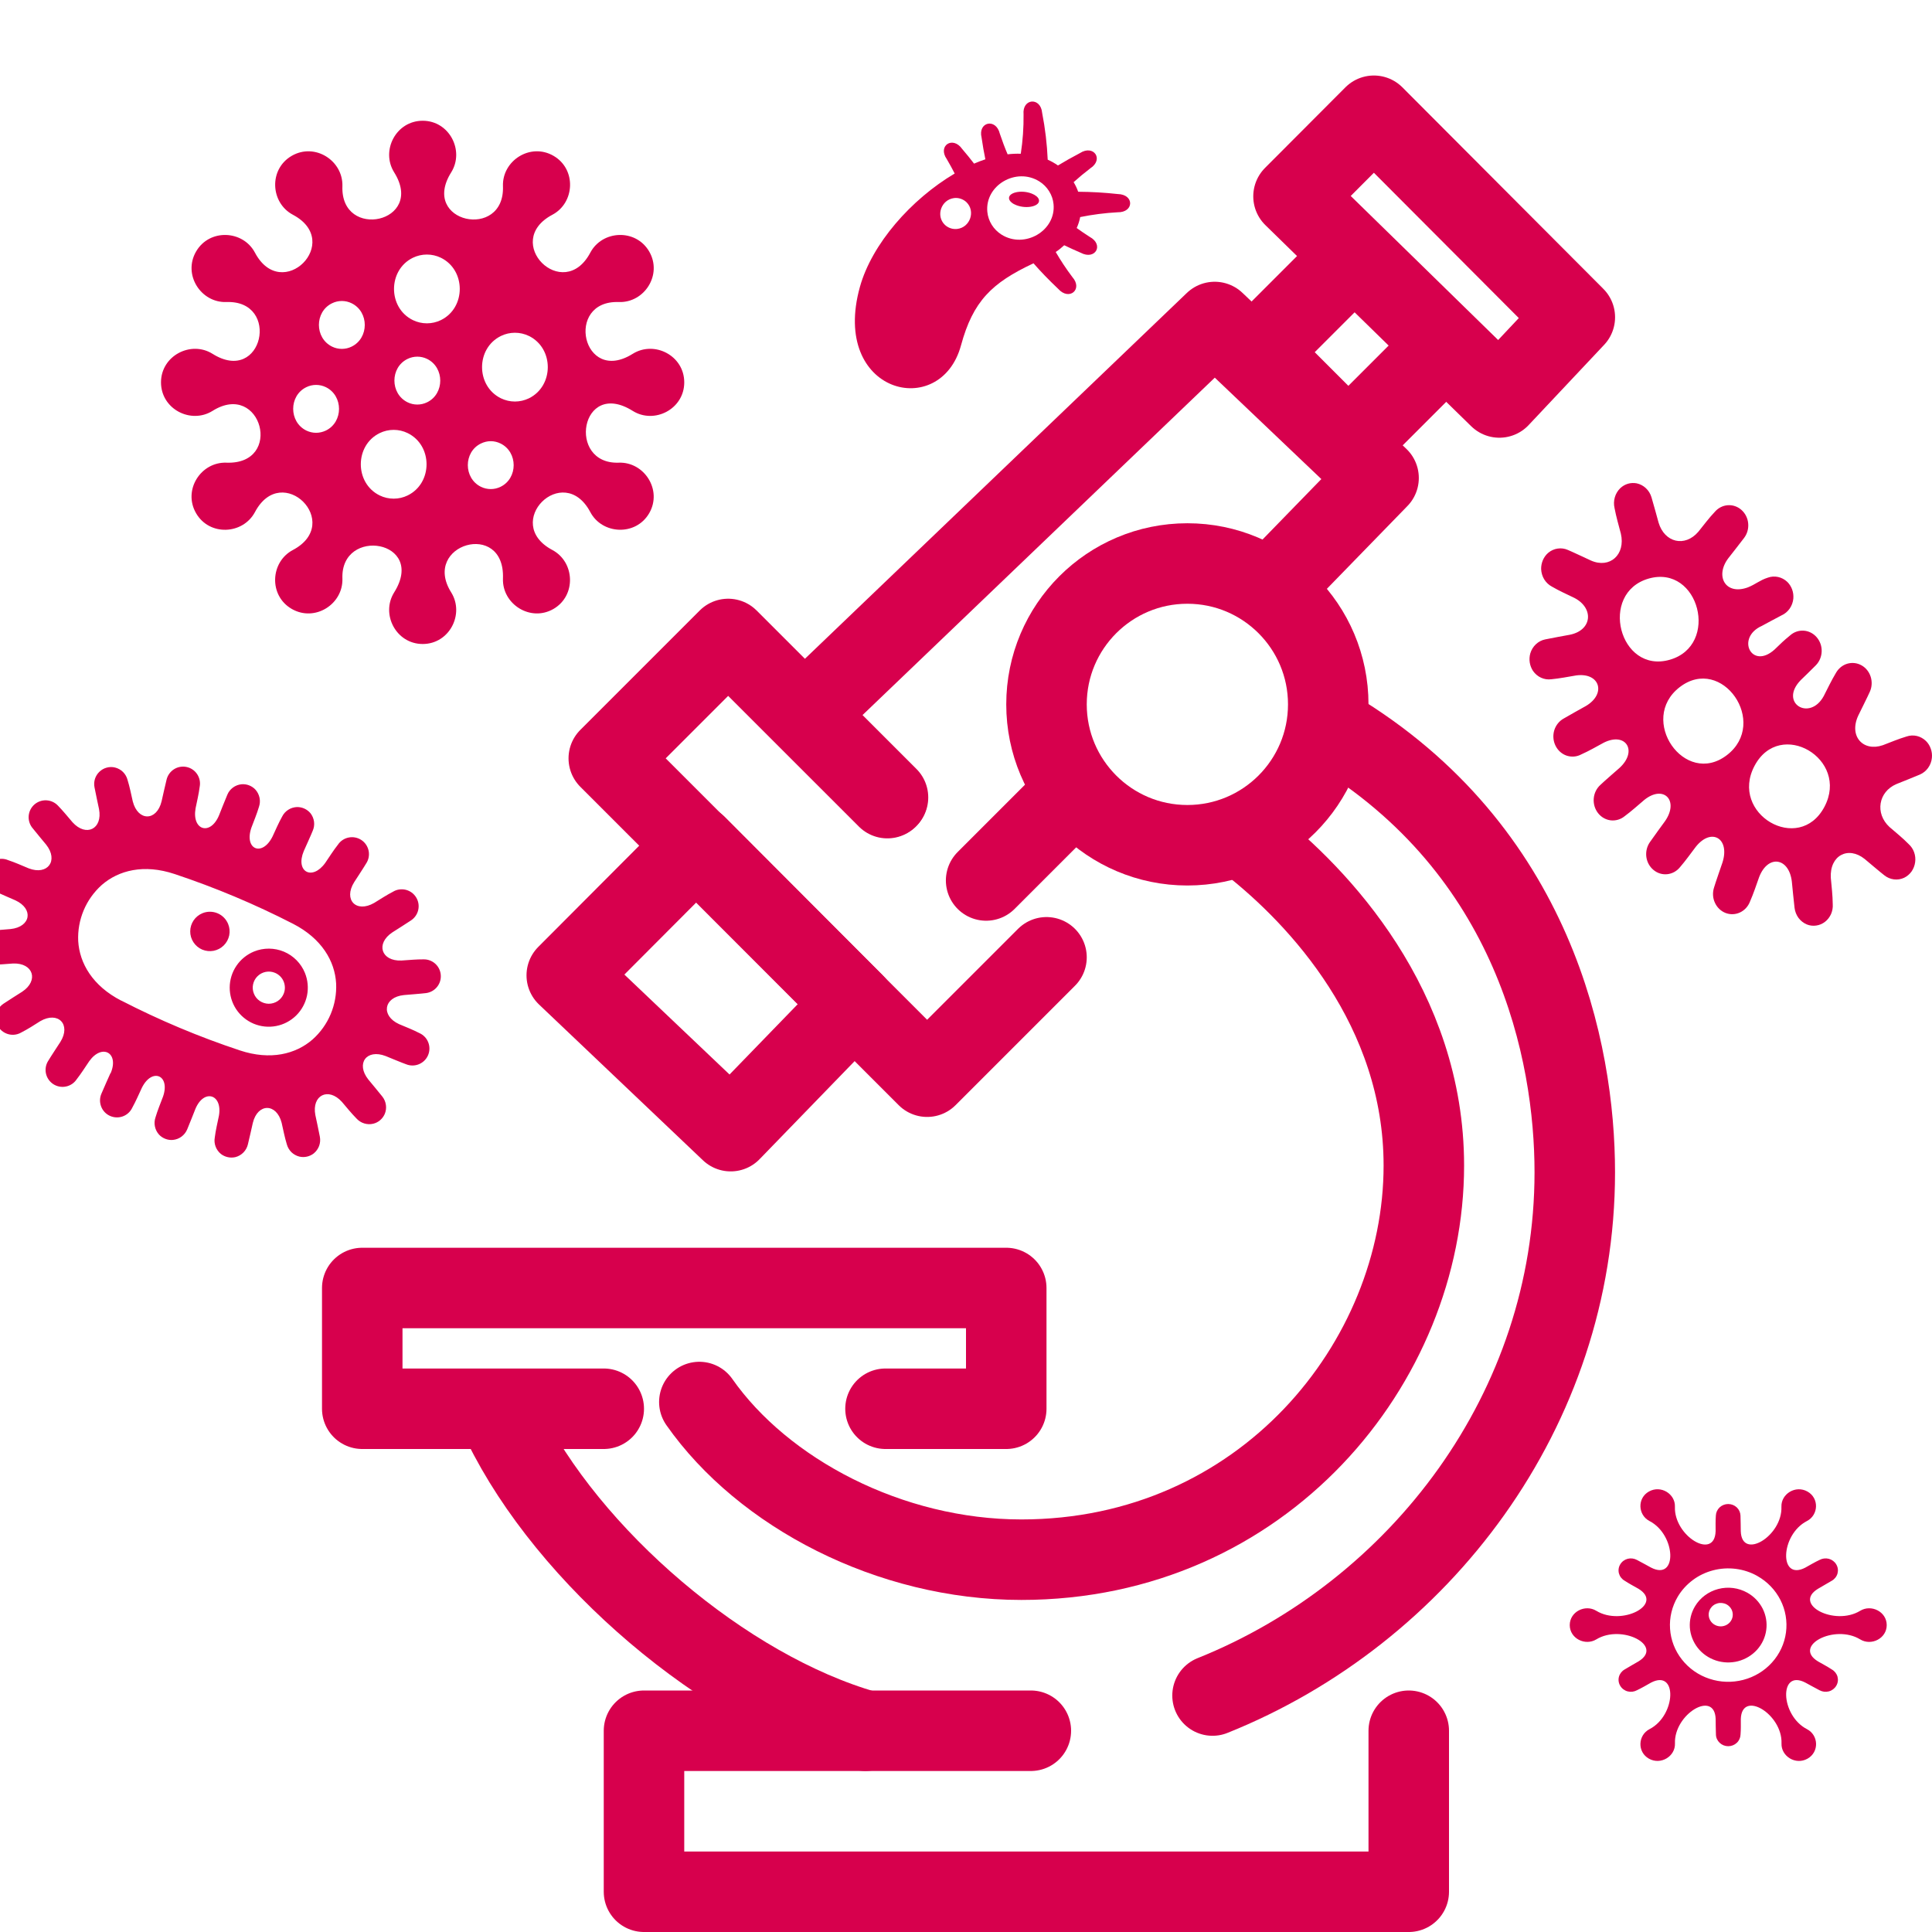 <?xml version="1.0" encoding="UTF-8"?>
<svg xmlns="http://www.w3.org/2000/svg" width="48" height="48" viewBox="0 0 48 48" fill="none">
  <g clip-path="url(#clip0_1407_209)">
    <path d="M15 35H9V32H25V35H22.5H22" stroke="#D7004D" stroke-width="2" stroke-linecap="round" stroke-linejoin="round"></path>
    <path d="M26.375 20L24.5 21.875" stroke="#D7004D" stroke-width="2" stroke-linecap="round" stroke-linejoin="round"></path>
    <path d="M26 23.784L23.034 26.75L15.125 18.841L18.091 15.875L22.046 19.829" stroke="#D7004D" stroke-width="2" stroke-linecap="round" stroke-linejoin="round"></path>
    <path fill-rule="evenodd" clip-rule="evenodd" d="M44.856 38.945C44.971 38.881 45.087 38.812 45.206 38.756C45.277 38.718 45.36 38.708 45.437 38.728C45.515 38.749 45.581 38.799 45.621 38.867C45.662 38.934 45.673 39.015 45.653 39.091C45.632 39.167 45.582 39.232 45.512 39.272C45.479 39.293 45.169 39.472 45.169 39.472C44.529 39.86 45.58 40.407 46.215 40.02C46.491 39.851 46.875 40.042 46.875 40.375C46.875 40.708 46.491 40.899 46.215 40.73C45.58 40.342 44.529 40.892 45.169 41.278C45.283 41.343 45.403 41.406 45.512 41.478C45.582 41.518 45.632 41.583 45.653 41.659C45.673 41.735 45.662 41.815 45.621 41.883C45.581 41.951 45.515 42.001 45.437 42.022C45.36 42.042 45.277 42.032 45.206 41.994C45.17 41.977 44.856 41.805 44.856 41.805C44.192 41.459 44.229 42.617 44.893 42.96C45.183 43.109 45.203 43.527 44.907 43.694C44.611 43.861 44.249 43.633 44.261 43.315C44.288 42.586 43.274 41.974 43.25 42.708C43.25 42.836 43.254 42.969 43.243 43.096C43.24 43.174 43.207 43.247 43.15 43.3C43.093 43.354 43.017 43.384 42.937 43.384C42.858 43.384 42.782 43.354 42.725 43.3C42.668 43.247 42.634 43.174 42.632 43.096C42.628 43.058 42.625 42.708 42.625 42.708C42.6 41.975 41.587 42.587 41.614 43.315C41.626 43.633 41.264 43.86 40.968 43.694C40.672 43.528 40.694 43.109 40.982 42.96C41.645 42.619 41.681 41.459 41.018 41.805C40.904 41.869 40.788 41.938 40.669 41.994C40.598 42.032 40.515 42.042 40.438 42.022C40.36 42.001 40.294 41.951 40.254 41.883C40.213 41.815 40.202 41.735 40.222 41.659C40.243 41.583 40.293 41.518 40.363 41.478C40.396 41.456 40.706 41.278 40.706 41.278C41.346 40.89 40.295 40.343 39.66 40.73C39.383 40.898 39 40.708 39 40.375C39 40.042 39.383 39.851 39.66 40.02C40.295 40.408 41.346 39.858 40.706 39.472C40.592 39.407 40.472 39.344 40.363 39.272C40.293 39.232 40.243 39.167 40.222 39.091C40.202 39.015 40.213 38.934 40.254 38.867C40.294 38.799 40.36 38.749 40.438 38.728C40.515 38.708 40.598 38.718 40.669 38.756C40.705 38.773 41.018 38.945 41.018 38.945C41.682 39.291 41.645 38.133 40.982 37.79C40.694 37.641 40.672 37.222 40.968 37.056C41.265 36.89 41.625 37.117 41.613 37.435C41.586 38.164 42.6 38.777 42.624 38.042C42.624 37.914 42.62 37.782 42.63 37.654C42.633 37.577 42.667 37.504 42.724 37.45C42.781 37.397 42.857 37.367 42.936 37.367C43.016 37.367 43.092 37.397 43.149 37.45C43.206 37.504 43.239 37.577 43.242 37.654C43.245 37.693 43.249 38.042 43.249 38.042C43.273 38.775 44.287 38.164 44.259 37.435C44.248 37.117 44.609 36.89 44.906 37.057C45.202 37.223 45.18 37.642 44.892 37.79C44.229 38.132 44.192 39.292 44.855 38.946L44.856 38.945ZM43.413 39.571C43.577 39.663 43.708 39.8 43.792 39.964C43.875 40.129 43.907 40.314 43.882 40.496C43.858 40.678 43.778 40.849 43.654 40.987C43.529 41.125 43.365 41.224 43.183 41.272C43.001 41.319 42.808 41.313 42.63 41.254C42.451 41.195 42.294 41.086 42.179 40.94C42.065 40.794 41.997 40.619 41.984 40.435C41.972 40.252 42.016 40.07 42.11 39.911C42.237 39.697 42.445 39.542 42.689 39.478C42.934 39.414 43.194 39.448 43.413 39.571ZM42.901 39.863C42.952 39.892 42.993 39.935 43.02 39.987C43.046 40.039 43.055 40.097 43.048 40.154C43.04 40.211 43.015 40.264 42.976 40.308C42.937 40.351 42.885 40.382 42.828 40.397C42.771 40.412 42.71 40.41 42.654 40.391C42.598 40.372 42.549 40.338 42.513 40.292C42.477 40.246 42.456 40.191 42.452 40.134C42.448 40.076 42.462 40.019 42.492 39.969C42.512 39.936 42.538 39.907 42.569 39.884C42.6 39.861 42.636 39.844 42.674 39.834C42.712 39.824 42.751 39.822 42.79 39.827C42.829 39.832 42.867 39.844 42.901 39.863ZM43.66 39.155C43.908 39.294 44.108 39.502 44.235 39.752C44.362 40.002 44.409 40.283 44.372 40.559C44.335 40.835 44.214 41.095 44.025 41.304C43.836 41.514 43.588 41.664 43.311 41.736C43.034 41.808 42.742 41.799 42.471 41.709C42.2 41.62 41.962 41.454 41.788 41.232C41.613 41.011 41.51 40.745 41.492 40.467C41.473 40.189 41.54 39.911 41.683 39.67C41.778 39.51 41.905 39.37 42.056 39.257C42.206 39.144 42.379 39.062 42.562 39.014C42.746 38.966 42.938 38.954 43.126 38.978C43.315 39.002 43.496 39.062 43.661 39.155H43.66Z" fill="#D7004D"></path>
    <path d="M35.75 8.75L33.5 11L31.25 8.75L33.5 6.5" stroke="#D7004D" stroke-width="2" stroke-linecap="round" stroke-linejoin="round"></path>
    <path d="M34.134 2.876L32.137 4.878L37.251 9.875L39.126 7.882L34.134 2.876Z" stroke="#D7004D" stroke-width="2" stroke-linecap="round" stroke-linejoin="round"></path>
    <path d="M17.301 21.003L14.081 24.232L18.154 28.103L21.223 24.937L17.301 21.003Z" stroke="#D7004D" stroke-width="2" stroke-linecap="round" stroke-linejoin="round"></path>
    <path d="M35 43V47H16V45V43H25.611" stroke="#D7004D" stroke-width="2" stroke-linecap="round" stroke-linejoin="round"></path>
    <path d="M21.5 43C18 42 14.123 38.693 12.5 35.375" stroke="#D7004D" stroke-width="2" stroke-linecap="round" stroke-linejoin="round"></path>
    <path d="M33.125 18.125C38.125 21.125 39.125 26.125 39.125 29.125C39.125 35.018 35.279 40.058 30.125 42.125" stroke="#D7004D" stroke-width="2" stroke-linecap="round" stroke-linejoin="round"></path>
    <path d="M31.062 20.938C32.769 22.276 35.375 25.042 35.375 28.958C35.375 33.854 31.375 38.75 25.375 38.75C22.102 38.75 18.958 37.091 17.375 34.833" stroke="#D7004D" stroke-width="2" stroke-linecap="round" stroke-linejoin="round"></path>
    <path fill-rule="evenodd" clip-rule="evenodd" d="M12.496 4.626C12.473 3.993 13.175 3.538 13.751 3.871C14.326 4.203 14.283 5.039 13.724 5.335C12.454 6.007 13.993 7.545 14.666 6.277C14.962 5.717 15.797 5.675 16.13 6.25C16.462 6.825 16.01 7.527 15.374 7.504C14.019 7.455 14.469 9.575 15.719 8.791C16.258 8.454 17 8.835 17 9.5C17 10.165 16.255 10.545 15.719 10.208C14.421 9.395 14.076 11.543 15.374 11.495C16.007 11.472 16.461 12.175 16.13 12.749C15.798 13.324 14.962 13.282 14.666 12.723C13.993 11.454 12.455 12.992 13.724 13.665C14.283 13.964 14.322 14.797 13.751 15.129C13.179 15.46 12.473 15.009 12.496 14.373C12.55 12.906 10.461 13.525 11.21 14.718C11.546 15.257 11.165 16 10.502 16C9.838 16 9.456 15.255 9.793 14.718C10.606 13.42 8.459 13.076 8.507 14.373C8.529 15.007 7.827 15.461 7.249 15.129C6.671 14.796 6.716 13.961 7.276 13.665C8.545 12.992 7.006 11.454 6.334 12.723C6.035 13.282 5.203 13.325 4.871 12.75C4.538 12.175 4.99 11.472 5.626 11.495C7.056 11.547 6.495 9.447 5.281 10.208C4.742 10.545 4 10.164 4 9.5C4 8.836 4.745 8.454 5.281 8.791C6.531 9.575 6.981 7.455 5.626 7.504C4.993 7.527 4.538 6.825 4.871 6.25C5.203 5.675 6.038 5.717 6.334 6.277C7.006 7.546 8.544 6.007 7.276 5.335C6.716 5.036 6.674 4.203 7.249 3.871C7.825 3.539 8.526 3.991 8.507 4.626C8.457 5.981 10.577 5.532 9.793 4.282C9.456 3.743 9.838 3 10.502 3C11.165 3 11.546 3.744 11.21 4.282C10.425 5.533 12.546 5.981 12.496 4.626ZM10.954 7.953C10.845 8.006 10.726 8.033 10.606 8.033C10.486 8.033 10.367 8.006 10.258 7.953C9.633 7.647 9.633 6.71 10.258 6.404C10.367 6.351 10.486 6.324 10.606 6.324C10.726 6.324 10.845 6.351 10.954 6.404C11.579 6.71 11.579 7.647 10.954 7.953ZM8.735 8.612C8.66 8.649 8.577 8.668 8.493 8.668C8.409 8.668 8.326 8.649 8.251 8.612C7.814 8.398 7.814 7.745 8.251 7.534C8.326 7.497 8.409 7.478 8.493 7.478C8.577 7.478 8.66 7.497 8.735 7.534C9.172 7.747 9.172 8.4 8.735 8.612ZM8.096 10.697C8.02 10.733 7.937 10.753 7.853 10.753C7.769 10.753 7.686 10.733 7.611 10.697C7.175 10.483 7.175 9.83 7.611 9.619C7.686 9.582 7.769 9.563 7.853 9.563C7.937 9.563 8.02 9.582 8.096 9.619C8.532 9.832 8.532 10.486 8.096 10.697ZM10.611 9.995C10.535 10.032 10.452 10.051 10.368 10.051C10.284 10.051 10.201 10.032 10.126 9.995C9.69 9.781 9.69 9.128 10.126 8.917C10.202 8.88 10.284 8.861 10.368 8.861C10.452 8.861 10.535 8.88 10.611 8.917C11.047 9.13 11.047 9.784 10.611 9.995ZM12.435 12.095C12.359 12.132 12.277 12.151 12.193 12.151C12.109 12.151 12.026 12.132 11.95 12.095C11.514 11.882 11.514 11.228 11.95 11.018C12.026 10.981 12.109 10.961 12.193 10.961C12.277 10.961 12.359 10.981 12.435 11.018C12.871 11.231 12.871 11.884 12.435 12.095ZM10.128 12.309C10.02 12.362 9.901 12.389 9.781 12.389C9.66 12.389 9.542 12.362 9.433 12.309C8.808 12.003 8.808 11.066 9.433 10.76C9.542 10.707 9.66 10.68 9.781 10.68C9.901 10.68 10.02 10.707 10.128 10.76C10.754 11.066 10.754 12.003 10.128 12.309ZM13.141 9.896C13.032 9.948 12.914 9.976 12.793 9.976C12.673 9.976 12.554 9.948 12.446 9.896C11.82 9.589 11.82 8.653 12.446 8.347C12.554 8.294 12.673 8.267 12.793 8.267C12.914 8.267 13.032 8.294 13.141 8.347C13.766 8.653 13.766 9.589 13.141 9.896Z" fill="#D7004D"></path>
    <path d="M27.771 4.821C27.444 4.785 27.116 4.766 26.787 4.764C26.758 4.681 26.72 4.601 26.674 4.526C26.799 4.413 26.937 4.298 27.088 4.182C27.431 3.961 27.173 3.583 26.83 3.804C26.632 3.908 26.451 4.01 26.285 4.111C26.205 4.055 26.119 4.007 26.03 3.967C26.013 3.577 25.967 3.189 25.892 2.805C25.856 2.404 25.393 2.442 25.43 2.842C25.434 3.169 25.411 3.496 25.361 3.82C25.252 3.816 25.142 3.821 25.034 3.834C24.966 3.676 24.902 3.505 24.84 3.32C24.745 2.928 24.292 3.026 24.387 3.418C24.415 3.61 24.446 3.79 24.481 3.958C24.389 3.988 24.296 4.024 24.2 4.065C24.11 3.947 24.012 3.826 23.905 3.701C23.671 3.368 23.289 3.621 23.523 3.954C23.595 4.077 23.66 4.196 23.719 4.311C22.634 4.953 21.661 6.061 21.364 7.129C20.627 9.779 23.366 10.458 23.876 8.58C24.174 7.484 24.639 7.027 25.677 6.542C25.852 6.742 26.055 6.953 26.291 7.177C26.563 7.482 26.913 7.189 26.642 6.883C26.492 6.684 26.354 6.476 26.229 6.261C26.304 6.211 26.374 6.155 26.44 6.093C26.569 6.155 26.706 6.218 26.851 6.28C27.215 6.472 27.435 6.079 27.072 5.884C26.957 5.811 26.851 5.738 26.75 5.665C26.79 5.578 26.819 5.487 26.837 5.393C27.143 5.331 27.453 5.291 27.766 5.274C28.178 5.281 28.185 4.83 27.771 4.821ZM23.782 5.688C23.727 5.694 23.67 5.689 23.617 5.671C23.564 5.653 23.515 5.624 23.475 5.586C23.244 5.363 23.382 4.962 23.704 4.921C23.76 4.914 23.816 4.92 23.869 4.938C23.922 4.956 23.971 4.985 24.011 5.023C24.242 5.248 24.103 5.649 23.782 5.688ZM24.884 5.83C24.785 5.767 24.701 5.684 24.64 5.586C24.579 5.488 24.541 5.378 24.53 5.264C24.466 4.605 25.246 4.147 25.822 4.507C25.921 4.569 26.004 4.653 26.065 4.751C26.127 4.849 26.164 4.959 26.175 5.072C26.239 5.731 25.459 6.189 24.884 5.83Z" fill="#D7004D"></path>
    <path d="M25.632 4.809C25.362 4.704 25.024 4.789 25.073 4.951C25.082 4.979 25.103 5.007 25.134 5.032C25.164 5.058 25.204 5.08 25.251 5.098C25.522 5.203 25.859 5.118 25.81 4.956C25.801 4.928 25.781 4.901 25.75 4.875C25.719 4.85 25.679 4.827 25.632 4.809Z" fill="#D7004D"></path>
    <path d="M29.5 21C31.433 21 33 19.433 33 17.5C33 15.567 31.433 14 29.5 14C27.567 14 26 15.567 26 17.5C26 19.433 27.567 21 29.5 21Z" stroke="#D7004D" stroke-width="2" stroke-linecap="round" stroke-linejoin="round"></path>
    <path d="M32 14.188L34.25 11.875L30.179 8L20 17.75L22.062 19.812" stroke="#D7004D" stroke-width="2" stroke-linecap="round" stroke-linejoin="round"></path>
    <path fill-rule="evenodd" clip-rule="evenodd" d="M5.668 22.956C5.705 23.046 5.714 23.144 5.695 23.239C5.675 23.334 5.628 23.421 5.559 23.489C5.491 23.557 5.403 23.603 5.308 23.622C5.213 23.64 5.115 23.63 5.025 23.593C4.936 23.555 4.86 23.492 4.807 23.411C4.753 23.33 4.725 23.235 4.726 23.139C4.726 23.042 4.756 22.947 4.81 22.867C4.864 22.787 4.941 22.725 5.031 22.688C5.151 22.639 5.285 22.64 5.405 22.69C5.524 22.74 5.619 22.836 5.668 22.956ZM2.744 26.663C2.744 26.663 2.541 27.115 2.522 27.167C2.476 27.269 2.473 27.384 2.512 27.488C2.55 27.592 2.629 27.677 2.73 27.723C2.831 27.769 2.946 27.774 3.051 27.736C3.155 27.698 3.24 27.62 3.287 27.519C3.375 27.36 3.449 27.188 3.526 27.023C3.778 26.519 4.235 26.711 4.051 27.243C3.987 27.413 3.915 27.586 3.863 27.761C3.838 27.834 3.833 27.912 3.849 27.987C3.864 28.062 3.9 28.132 3.951 28.189C3.995 28.236 4.049 28.272 4.11 28.295C4.17 28.318 4.234 28.327 4.298 28.321C4.375 28.313 4.448 28.285 4.51 28.239C4.571 28.193 4.62 28.132 4.65 28.061C4.673 28.012 4.855 27.55 4.855 27.55C5.067 27.043 5.533 27.184 5.439 27.721C5.403 27.898 5.358 28.082 5.336 28.262C5.322 28.338 5.33 28.416 5.357 28.488C5.384 28.559 5.43 28.623 5.49 28.671C5.541 28.71 5.6 28.737 5.663 28.75C5.726 28.764 5.791 28.762 5.854 28.747C5.928 28.727 5.995 28.687 6.049 28.632C6.102 28.578 6.14 28.509 6.158 28.435C6.173 28.382 6.281 27.9 6.281 27.9C6.401 27.403 6.87 27.404 6.997 27.894C7.037 28.072 7.073 28.256 7.126 28.43C7.146 28.503 7.185 28.571 7.239 28.625C7.294 28.678 7.362 28.716 7.436 28.735C7.498 28.75 7.563 28.75 7.626 28.736C7.689 28.722 7.748 28.694 7.798 28.654C7.857 28.605 7.902 28.541 7.929 28.469C7.955 28.396 7.961 28.319 7.947 28.243C7.939 28.189 7.835 27.704 7.835 27.704C7.741 27.21 8.157 27.003 8.494 27.375C8.612 27.514 8.73 27.66 8.858 27.79C8.909 27.846 8.975 27.889 9.049 27.911C9.122 27.934 9.2 27.936 9.275 27.918C9.338 27.902 9.395 27.873 9.444 27.831C9.493 27.789 9.532 27.737 9.558 27.678C9.588 27.608 9.599 27.53 9.588 27.454C9.578 27.377 9.547 27.305 9.5 27.245C9.467 27.201 9.15 26.819 9.15 26.819C8.838 26.425 9.103 26.054 9.581 26.237C9.581 26.237 10.04 26.427 10.092 26.442C10.194 26.483 10.309 26.482 10.411 26.439C10.512 26.396 10.594 26.316 10.636 26.214C10.679 26.112 10.68 25.998 10.639 25.895C10.599 25.793 10.519 25.71 10.418 25.666C10.256 25.582 10.082 25.515 9.914 25.444C9.458 25.235 9.532 24.773 10.036 24.722C10.036 24.722 10.531 24.682 10.585 24.673C10.692 24.659 10.789 24.605 10.857 24.522C10.925 24.439 10.959 24.333 10.951 24.226C10.944 24.118 10.895 24.018 10.816 23.945C10.737 23.873 10.633 23.833 10.525 23.835C10.343 23.833 10.155 23.853 9.975 23.864C9.47 23.885 9.327 23.444 9.749 23.164C9.749 23.164 10.168 22.899 10.212 22.867C10.303 22.806 10.368 22.713 10.391 22.606C10.415 22.499 10.396 22.387 10.338 22.294C10.281 22.201 10.189 22.134 10.083 22.107C9.977 22.081 9.864 22.096 9.77 22.151C9.608 22.235 9.451 22.338 9.296 22.433C8.85 22.69 8.527 22.355 8.799 21.918C8.799 21.918 9.07 21.503 9.095 21.456C9.158 21.363 9.18 21.249 9.159 21.14C9.137 21.03 9.073 20.933 8.98 20.871C8.887 20.809 8.773 20.786 8.663 20.808C8.554 20.829 8.457 20.894 8.395 20.987C8.282 21.13 8.183 21.289 8.081 21.438C7.757 21.89 7.331 21.66 7.548 21.143C7.548 21.143 7.752 20.691 7.77 20.639C7.801 20.569 7.812 20.491 7.802 20.415C7.792 20.339 7.762 20.267 7.715 20.206C7.674 20.157 7.623 20.117 7.564 20.09C7.506 20.063 7.442 20.05 7.378 20.051C7.301 20.054 7.226 20.077 7.161 20.119C7.097 20.16 7.044 20.218 7.01 20.287C6.921 20.446 6.848 20.618 6.771 20.783C6.515 21.297 6.059 21.104 6.246 20.563C6.31 20.393 6.382 20.22 6.434 20.045C6.459 19.972 6.464 19.894 6.448 19.819C6.432 19.744 6.397 19.674 6.345 19.617C6.301 19.57 6.247 19.534 6.187 19.511C6.127 19.488 6.062 19.479 5.998 19.485C5.922 19.493 5.849 19.521 5.787 19.567C5.725 19.613 5.677 19.674 5.648 19.745C5.624 19.794 5.442 20.256 5.442 20.256C5.226 20.773 4.763 20.629 4.859 20.082C4.895 19.906 4.939 19.722 4.962 19.542C4.982 19.434 4.958 19.323 4.897 19.232C4.836 19.141 4.741 19.077 4.633 19.055C4.526 19.033 4.414 19.053 4.321 19.113C4.229 19.172 4.163 19.265 4.138 19.372C4.123 19.424 4.015 19.907 4.015 19.907C3.895 20.406 3.428 20.41 3.299 19.912C3.259 19.735 3.223 19.551 3.169 19.377C3.15 19.302 3.111 19.235 3.057 19.18C3.002 19.126 2.934 19.088 2.859 19.069C2.791 19.052 2.719 19.053 2.65 19.072C2.582 19.09 2.52 19.126 2.469 19.175C2.418 19.224 2.38 19.285 2.359 19.352C2.338 19.42 2.334 19.492 2.348 19.561C2.356 19.615 2.46 20.1 2.46 20.1C2.555 20.596 2.14 20.803 1.801 20.428C1.683 20.29 1.565 20.144 1.438 20.014C1.364 19.936 1.262 19.89 1.155 19.884C1.048 19.878 0.942 19.914 0.86 19.983C0.778 20.053 0.726 20.151 0.714 20.258C0.702 20.365 0.732 20.472 0.796 20.558C0.829 20.603 1.146 20.984 1.146 20.984C1.46 21.38 1.185 21.755 0.713 21.574C0.545 21.504 0.374 21.427 0.201 21.37C0.099 21.326 -0.017 21.326 -0.12 21.368C-0.224 21.41 -0.306 21.491 -0.349 21.594C-0.393 21.697 -0.393 21.813 -0.351 21.916C-0.309 22.019 -0.227 22.102 -0.125 22.145C-0.076 22.17 0.379 22.367 0.379 22.367C0.844 22.581 0.764 23.029 0.263 23.082C0.263 23.082 -0.231 23.122 -0.285 23.13C-0.392 23.144 -0.49 23.197 -0.558 23.281C-0.627 23.364 -0.661 23.47 -0.653 23.578C-0.645 23.685 -0.597 23.786 -0.517 23.858C-0.438 23.931 -0.333 23.971 -0.226 23.969C-0.043 23.97 0.144 23.95 0.324 23.938C0.827 23.919 0.97 24.361 0.551 24.639C0.551 24.639 0.132 24.904 0.088 24.936C0.023 24.979 -0.028 25.038 -0.062 25.107C-0.095 25.176 -0.109 25.253 -0.102 25.33C-0.095 25.4 -0.071 25.468 -0.031 25.526C0.009 25.584 0.063 25.631 0.126 25.663C0.189 25.695 0.259 25.711 0.329 25.709C0.4 25.707 0.469 25.687 0.53 25.651C0.692 25.568 0.85 25.467 1.003 25.369C1.443 25.117 1.771 25.45 1.501 25.885C1.501 25.885 1.229 26.3 1.204 26.347C1.141 26.44 1.119 26.554 1.14 26.663C1.162 26.773 1.226 26.869 1.319 26.932C1.412 26.994 1.526 27.017 1.635 26.995C1.745 26.974 1.842 26.909 1.904 26.816C2.016 26.673 2.116 26.514 2.218 26.364C2.536 25.921 2.964 26.155 2.75 26.662L2.744 26.663ZM3.011 24.86C2.3 24.494 1.975 23.931 1.943 23.378C1.931 23.117 1.978 22.857 2.079 22.616C2.18 22.376 2.334 22.161 2.528 21.987C2.946 21.622 3.576 21.461 4.335 21.714C5.348 22.051 6.333 22.465 7.282 22.952C7.994 23.318 8.32 23.88 8.351 24.434C8.363 24.694 8.317 24.954 8.216 25.195C8.115 25.436 7.961 25.651 7.766 25.825C7.349 26.189 6.719 26.35 5.959 26.097C4.946 25.761 3.961 25.347 3.013 24.859L3.011 24.86ZM7.576 24.172C7.648 24.35 7.666 24.545 7.628 24.733C7.589 24.921 7.496 25.093 7.36 25.228C7.223 25.363 7.05 25.455 6.861 25.491C6.673 25.528 6.478 25.507 6.301 25.433C6.124 25.358 5.973 25.233 5.867 25.073C5.762 24.913 5.706 24.725 5.707 24.533C5.708 24.341 5.766 24.154 5.874 23.995C5.981 23.836 6.134 23.713 6.311 23.64C6.55 23.543 6.817 23.545 7.054 23.644C7.291 23.744 7.479 23.934 7.576 24.172L7.576 24.172ZM7.046 24.694C7.016 24.767 6.964 24.828 6.898 24.872C6.832 24.915 6.755 24.938 6.676 24.938C6.597 24.937 6.52 24.913 6.455 24.869C6.389 24.825 6.338 24.762 6.309 24.689C6.279 24.616 6.271 24.536 6.287 24.459C6.303 24.381 6.341 24.31 6.397 24.255C6.453 24.199 6.525 24.161 6.602 24.146C6.68 24.131 6.76 24.139 6.833 24.17C6.881 24.19 6.925 24.22 6.962 24.257C6.999 24.294 7.029 24.339 7.048 24.387C7.068 24.436 7.078 24.488 7.078 24.541C7.078 24.593 7.067 24.645 7.046 24.694Z" fill="#D7004D"></path>
    <path d="M47.85 18.41C47.786 18.348 47.708 18.305 47.624 18.285C47.539 18.265 47.451 18.27 47.368 18.298C47.17 18.357 46.973 18.44 46.779 18.514C46.293 18.683 45.927 18.295 46.169 17.776C46.169 17.776 46.429 17.252 46.453 17.192C46.507 17.076 46.516 16.941 46.478 16.818C46.44 16.694 46.358 16.591 46.249 16.53C46.14 16.469 46.013 16.455 45.894 16.49C45.775 16.526 45.675 16.608 45.612 16.721C45.502 16.904 45.407 17.104 45.31 17.294C44.96 17.935 44.188 17.46 44.741 16.895C44.741 16.895 45.073 16.575 45.115 16.528C45.204 16.437 45.255 16.314 45.259 16.184C45.263 16.054 45.218 15.928 45.135 15.832C45.052 15.736 44.937 15.677 44.814 15.669C44.691 15.66 44.569 15.702 44.475 15.786C44.312 15.919 44.239 15.992 44.086 16.14C43.515 16.651 43.119 15.841 43.775 15.549C43.775 15.549 44.205 15.316 44.261 15.289C44.342 15.253 44.411 15.196 44.463 15.122C44.515 15.048 44.547 14.961 44.555 14.87C44.561 14.793 44.551 14.717 44.525 14.645C44.499 14.574 44.458 14.509 44.405 14.457C44.34 14.396 44.261 14.353 44.176 14.335C44.09 14.316 44.002 14.322 43.92 14.352C43.722 14.415 43.619 14.516 43.426 14.593C42.873 14.796 42.601 14.319 42.938 13.871C42.938 13.871 43.296 13.415 43.332 13.364C43.409 13.262 43.446 13.132 43.433 13.002C43.421 12.873 43.361 12.753 43.266 12.669C43.172 12.585 43.05 12.543 42.926 12.552C42.802 12.561 42.687 12.62 42.604 12.717C42.459 12.869 42.328 13.046 42.194 13.212C41.86 13.601 41.356 13.482 41.207 12.985C41.207 12.985 41.052 12.417 41.031 12.356C41.005 12.268 40.957 12.19 40.892 12.129C40.827 12.068 40.748 12.026 40.662 12.008C40.59 11.995 40.517 11.998 40.447 12.018C40.376 12.039 40.312 12.076 40.257 12.127C40.193 12.189 40.145 12.267 40.12 12.355C40.095 12.442 40.092 12.536 40.113 12.624C40.153 12.837 40.215 13.05 40.27 13.259C40.39 13.777 39.998 14.135 39.526 13.926C39.526 13.926 39.013 13.686 38.955 13.664C38.875 13.628 38.787 13.616 38.7 13.629C38.614 13.641 38.533 13.678 38.465 13.735C38.408 13.784 38.364 13.845 38.333 13.915C38.303 13.985 38.288 14.061 38.289 14.137C38.293 14.229 38.319 14.318 38.366 14.395C38.414 14.472 38.48 14.534 38.558 14.575C38.738 14.68 38.933 14.767 39.121 14.858C39.602 15.111 39.56 15.657 39.003 15.77C39.003 15.77 38.449 15.871 38.389 15.886C38.304 15.903 38.224 15.945 38.159 16.006C38.094 16.067 38.046 16.145 38.02 16.233C37.999 16.306 37.995 16.384 38.006 16.459C38.018 16.535 38.046 16.606 38.087 16.669C38.139 16.743 38.208 16.802 38.288 16.838C38.368 16.875 38.456 16.887 38.542 16.876C38.747 16.857 38.955 16.815 39.159 16.781C39.748 16.701 39.916 17.237 39.4 17.541C39.4 17.541 38.903 17.817 38.851 17.851C38.739 17.912 38.654 18.018 38.615 18.144C38.577 18.271 38.588 18.408 38.646 18.526C38.704 18.645 38.804 18.734 38.924 18.774C39.045 18.814 39.175 18.803 39.288 18.742C39.477 18.658 39.663 18.55 39.846 18.451C40.395 18.177 40.695 18.659 40.237 19.078C40.237 19.078 39.803 19.456 39.761 19.501C39.666 19.587 39.607 19.707 39.596 19.838C39.585 19.968 39.623 20.098 39.701 20.199C39.78 20.301 39.893 20.366 40.017 20.381C40.141 20.395 40.265 20.359 40.363 20.279C40.532 20.154 40.693 20.009 40.853 19.873C41.334 19.487 41.724 19.89 41.366 20.403C41.366 20.403 41.023 20.872 40.989 20.926C40.917 21.031 40.886 21.161 40.903 21.29C40.92 21.418 40.984 21.534 41.081 21.614C41.178 21.695 41.3 21.732 41.423 21.719C41.546 21.706 41.659 21.644 41.739 21.545C41.878 21.385 42.004 21.206 42.132 21.038C42.519 20.552 42.986 20.828 42.794 21.429C42.794 21.429 42.601 21.986 42.586 22.047C42.545 22.171 42.551 22.307 42.605 22.425C42.658 22.544 42.753 22.636 42.87 22.682C42.986 22.727 43.115 22.723 43.229 22.67C43.343 22.617 43.433 22.519 43.479 22.397C43.565 22.201 43.634 21.992 43.706 21.789C43.926 21.224 44.448 21.304 44.518 21.904C44.518 21.904 44.575 22.491 44.585 22.555C44.596 22.646 44.63 22.732 44.683 22.805C44.737 22.877 44.808 22.933 44.889 22.967C44.963 22.997 45.044 23.007 45.123 22.995C45.203 22.984 45.278 22.952 45.342 22.902C45.407 22.852 45.458 22.785 45.492 22.709C45.525 22.633 45.54 22.548 45.534 22.464C45.532 22.248 45.506 22.026 45.486 21.81C45.455 21.25 45.92 21.014 46.327 21.341C46.327 21.341 46.765 21.711 46.816 21.747C46.885 21.802 46.967 21.837 47.054 21.848C47.14 21.859 47.228 21.845 47.308 21.808C47.38 21.773 47.444 21.719 47.492 21.652C47.539 21.584 47.57 21.505 47.581 21.422C47.593 21.338 47.584 21.254 47.556 21.175C47.528 21.096 47.481 21.026 47.42 20.971C47.272 20.819 47.103 20.685 46.944 20.547C46.578 20.209 46.667 19.672 47.116 19.48C47.116 19.48 47.641 19.271 47.698 19.244C47.779 19.209 47.849 19.153 47.902 19.08C47.955 19.007 47.988 18.921 47.997 18.83C48.005 18.753 47.996 18.674 47.97 18.602C47.945 18.529 47.904 18.463 47.85 18.41ZM40.963 14.374C42.215 14.019 42.735 16.035 41.483 16.392C40.23 16.75 39.711 14.731 40.963 14.374ZM42.904 18.761C41.855 19.565 40.686 17.873 41.734 17.07C42.783 16.267 43.953 17.957 42.904 18.761ZM45.327 20.046C44.696 21.238 42.959 20.22 43.591 19.027C44.223 17.835 45.959 18.856 45.327 20.046Z" fill="#D7004D"></path>
  </g>
  <defs>
    <clipPath id="clip0_1407_209">
      <rect width="48" height="48" fill="white"></rect>
    </clipPath>
  </defs>
</svg>
